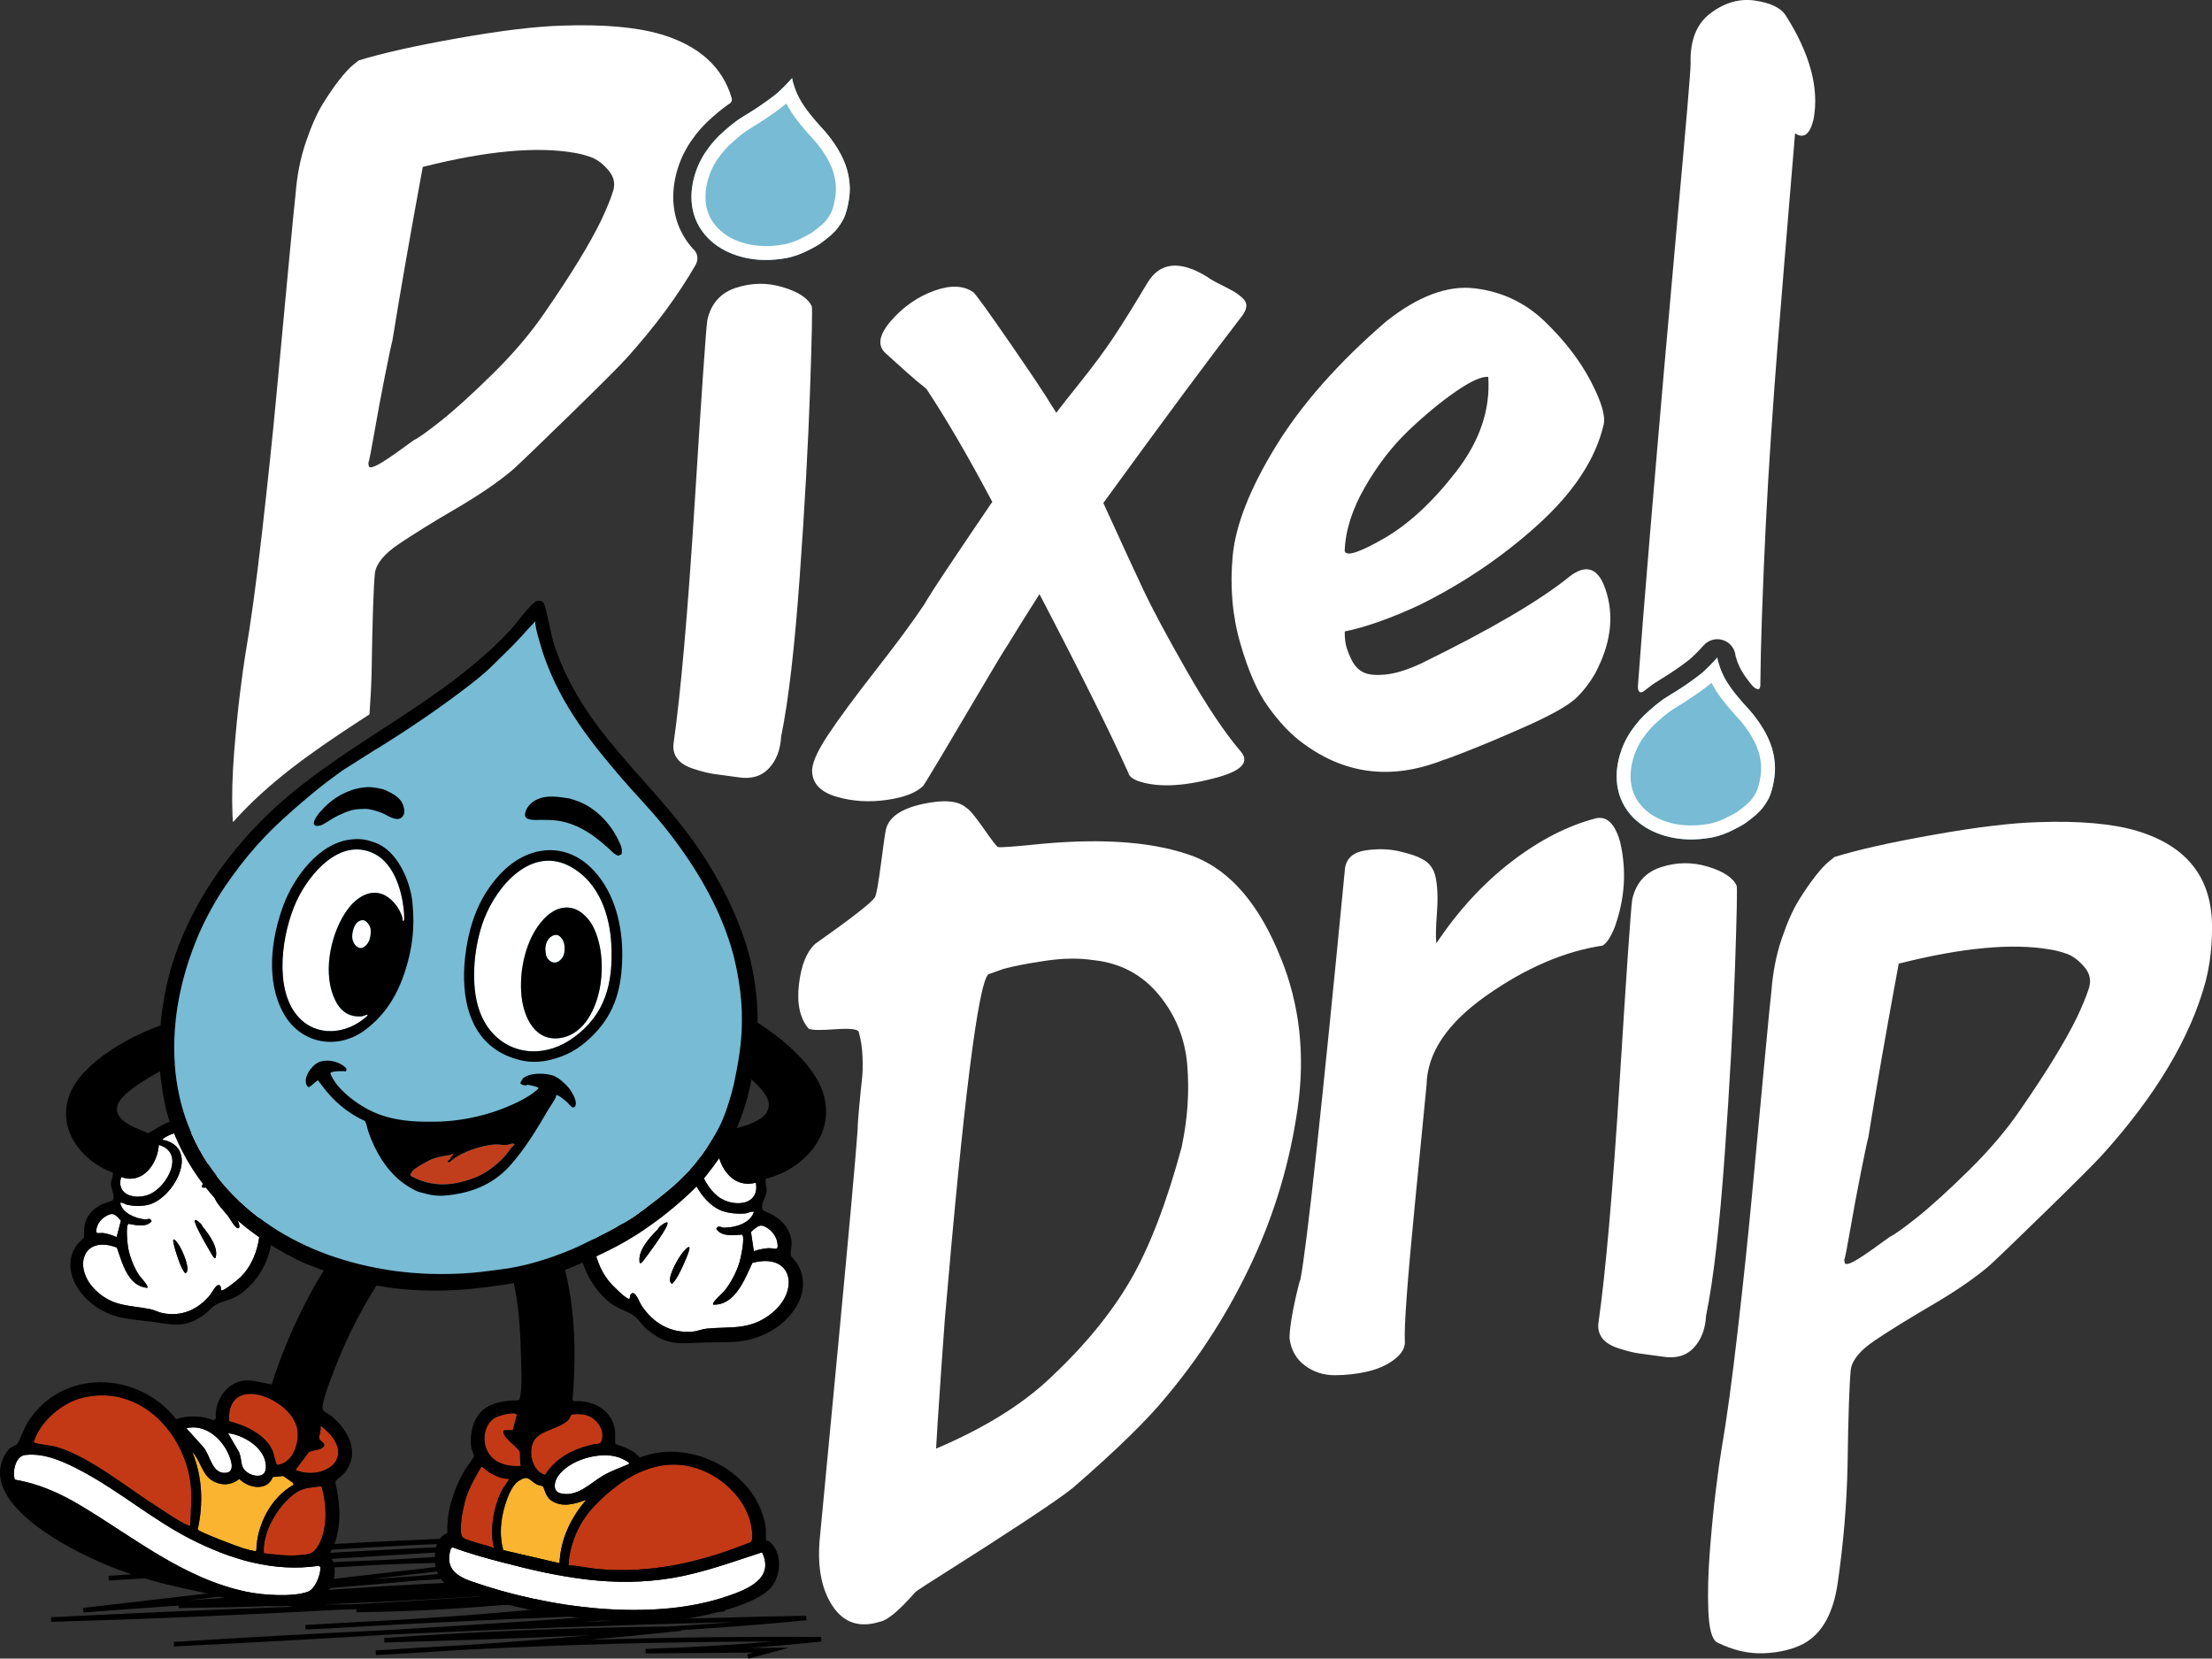 <?xml version="1.0" encoding="UTF-8"?> <svg xmlns="http://www.w3.org/2000/svg" id="Layer_1" data-name="Layer 1" viewBox="0 0 484.07 362.96"><rect x="0" y="0" width="484.07" height="362.96" fill="#333333" stroke="none"/><g><g><path d="M383.66,156.35c-.8-1-1.67-1.87-2.5-2.84-1.94-2.25-3.68-4.46-4.71-7.28-.16-.45-.31-.93-.43-1.36-.09-.33-.18-.67-.2-.98-.25.27-.51.54-.76.82-.56.63-1.23,1.25-1.82,1.84-.56.56-1.15,1.01-1.81,1.52-1.66,1.26-3.39,2.43-5.17,3.53-.1.06-.17.09-.17.09l-2.06,1.3c-.32.24-.42.32-.6.45-.85.61-1.72,1.37-2.45,2-1.7,1.49-2.83,2.77-4.08,4.6-.57.83-1.23,2.03-1.65,3.01-2.14,5.06-2.19,10.78,1.49,15.13,3.42,4.05,9,5.71,14.2,5.51.37-.01.58-.02,1.15-.07,0,0,1.77-.18,2.64-.36,1.28-.26,2.7-.76,3.88-1.31.82-.38,2.63-1.31,3.3-1.79.7-.5,1.77-1.33,2.34-1.83.26-.23.87-.84,1.03-1.01.61-.66,1.38-1.83,1.77-2.59.32-.64.54-1.33.72-1.98.18-.65.22-.91.31-1.37.47-2.29.46-4.15,0-6.42-.65-3.16-2.46-6.16-4.43-8.61Z" style="fill: #77bbd4;"></path><path d="M374.56,149.46c1.23,2.39,2.83,4.34,4.3,6.03.34.4.69.78,1.04,1.16.49.54.96,1.06,1.39,1.59,2.04,2.53,3.36,5.06,3.82,7.32.39,1.87.39,3.33,0,5.2l-.06.31c-.05.28-.09.45-.2.83-.13.47-.3,1.02-.51,1.44-.29.58-.91,1.5-1.28,1.9-.13.15-.65.65-.79.78-.49.43-1.48,1.2-2.11,1.65-.4.28-1.93,1.09-2.83,1.51-1.03.48-2.22.89-3.2,1.08-.53.11-1.72.25-2.32.31-.39.04-.58.04-.8.05h-.18c-.24.02-.49.02-.74.02-4.62,0-8.63-1.62-11.02-4.45-3.66-4.33-1.93-9.83-1.02-11.99.33-.77.88-1.79,1.35-2.47,1.13-1.64,2.1-2.74,3.58-4.03.73-.64,1.5-1.31,2.23-1.83.16-.11.26-.19.45-.34l.1-.07,1.85-1.17c.08-.04.16-.09.26-.15,2.01-1.26,3.78-2.46,5.4-3.69.45-.34.87-.67,1.29-1.02M375.83,143.89c-.25.27-.51.54-.76.82-.56.63-1.23,1.25-1.82,1.84-.56.56-1.15,1.01-1.81,1.52-1.66,1.26-3.39,2.43-5.17,3.53-.1.06-.17.09-.17.09l-2.06,1.3c-.32.24-.42.32-.6.45-.85.61-1.72,1.37-2.45,2-1.7,1.49-2.83,2.77-4.08,4.6-.57.83-1.23,2.03-1.65,3.01-2.14,5.06-2.19,10.78,1.49,15.13,3.24,3.83,8.4,5.52,13.34,5.52.29,0,.57,0,.86-.02.37-.01.58-.02,1.15-.07,0,0,1.77-.18,2.64-.36,1.28-.26,2.7-.76,3.88-1.31.82-.38,2.63-1.31,3.3-1.79.7-.5,1.77-1.33,2.34-1.83.26-.23.87-.84,1.03-1.01.61-.66,1.38-1.83,1.77-2.59.32-.64.54-1.33.72-1.98.18-.65.22-.91.31-1.37.47-2.29.46-4.15,0-6.42-.65-3.16-2.46-6.16-4.43-8.61-.8-1-1.67-1.87-2.5-2.84-1.94-2.25-3.68-4.46-4.71-7.28-.16-.45-.31-.93-.43-1.36-.09-.33-.18-.68-.2-.98h0Z" style="fill: #fff;"></path></g><g><path d="M280.29,209.64c4.13,10.16,5.36,21.11,3.69,32.85-1.67,11.75-5,22.97-10,33.68-5,10.71-11.23,20.51-18.69,29.4-4.13,5.08-10.95,11.75-20.47,20-1.75,1.43-5.4,3.97-10.95,7.62-5.56,3.65-10.79,7.02-15.71,10.12-4.92,3.09-7.54,4.8-7.86,5.12-3.49,3.97-6.03,6.11-7.62,6.43-4.44,1.43-7.9.36-10.35-3.21-2.46-3.57-3.45-8.37-2.98-14.4.32-3.33,1.67-17.53,4.05-42.61,2.38-25.07,3.81-40.86,4.28-47.37,0-.95.12-2.7.36-5.24.24-2.54.43-4.48.59-5.83.16-1.35.2-3.01.12-5-.08-1.98-.36-3.77-.83-5.36-.16-.63-1.87-.83-5.12-.6-3.25.24-5.2.2-5.83-.12-1.9-2.22-2.62-5.43-2.14-9.64.48-4.2,1.67-7.18,3.57-8.93,8.09-5.71,12.46-9.12,13.09-10.24.32-.63.75-3.1,1.31-7.38.55-4.28.91-6.74,1.07-7.38.63-2.7,3.29-4.56,7.97-5.59,4.68-1.03,7.89-.75,9.64.83.63.32,1.86,1.79,3.69,4.4,1.82,2.62,2.89,4.01,3.21,4.17.32.16,3.57-.08,9.76-.71,13.96-1.27,25.07-.32,33.33,2.86,7.93,3.18,14.2,10.56,18.81,22.14ZM258.63,250.82c1.27-6.03,1.67-11.94,1.19-17.73-.48-5.79-2.54-10.91-6.19-15.35-3.65-4.44-8.41-6.98-14.28-7.62-3.18-.48-6.67-.44-10.47.12-3.81.56-6.9,1.15-9.28,1.79l-3.33,1.19c-2.22,2.22-5.4,27.46-9.52,75.7-.16,2.06-.4,5.36-.71,9.88-.32,4.52-.6,8.61-.83,12.26-.24,3.65-.36,5.64-.36,5.95,10.47-4.44,18.81-9.6,24.99-15.47,7.46-6.98,13.29-14.08,17.5-21.3,4.2-7.22,7.97-17.02,11.31-29.4Z" style="fill: #fff;"></path><path d="M314.33,206.43c4.76-7.14,10.24-13.09,16.42-17.85,6.19-4.76,12.38-7.93,18.57-9.52,2.38-.48,4.13,1.27,5.24,5.24,1.43,6.19,1.03,12.38-1.19,18.57-.8,2.06-1.67,3.41-2.62,4.05-8.41,1.27-16.9,4.92-25.47,10.95-8.57,6.03-12.94,12.54-13.09,19.52-.16,1.59-1.03,10.51-2.62,26.78-1.59,16.27-2.3,25.99-2.14,29.16.16,1.43-.56,2.78-2.14,4.05-1.59,1.27-3.57,2.18-5.95,2.74-2.38.56-4.8.83-7.26.83s-4.64-.71-6.55-2.14c-1.9-1.43-3.01-3.41-3.33-5.95,0-.95.12-2.22.36-3.81.24-1.58.59-3.41,1.07-5.48.48-2.06.79-3.25.95-3.57,1.43-7.46,4.68-37.45,9.76-89.98.32-2.22,1.82-3.53,4.52-3.93,2.7-.39,5.2-.32,7.5.24,2.3.56,3.85,1.07,4.64,1.55,1.74.8,2.82,2.22,3.21,4.28.39,2.06.48,4.64.24,7.74-.24,3.09-.28,5.28-.12,6.55Z" style="fill: #fff;"></path><path d="M373.36,287.84c-.16,3.02-1.07,5.4-2.74,7.14-1.67,1.75-3.93,2.38-6.78,1.9-2.38-.32-4.13-.55-5.24-.71-1.11-.16-2.54-.51-4.28-1.07-1.75-.55-2.98-1.31-3.69-2.26s-.99-2.06-.83-3.33c1.58-11.11,3.13-28.72,4.64-52.85,1.51-24.12,2.42-37.37,2.74-39.75.79-3.65,2.89-6.03,6.31-7.14,3.41-1.11,6.82-1.15,10.24-.12,3.41,1.03,5.51,2.42,6.31,4.17.16.32.04,6.35-.36,18.09-.4,11.75-1.15,25.39-2.26,40.94-1.11,15.56-2.46,27.22-4.05,34.99Z" style="fill: #fff;"></path><path d="M467.64,181.83c11.11,3.33,16.58,10.47,16.43,21.42,0,4.13-.48,8.02-1.43,11.66-3.33,12.22-10.87,24.84-22.61,37.85-1.59,1.75-5.64,5.8-12.14,12.14-6.51,6.35-10.71,10.4-12.62,12.14-3.18,2.7-7.34,5.56-12.5,8.57-5.16,3.02-9.32,5.59-12.5,7.74-3.18,2.14-4.92,4.25-5.24,6.31-.32,3.18-.56,10.16-.71,20.95-.16,8.25-.87,16.82-2.14,25.71-.95,6.67-3.41,11.11-7.38,13.33-2.38,1.27-5.28,1.98-8.69,2.14-3.41.16-6.87-.64-10.36-2.38-1.11-.64-1.74-2.94-1.9-6.9-.16-3.97-.04-8.45.36-13.45.4-5,.83-9.4,1.31-13.21.48-3.81.87-6.67,1.19-8.57,1.11-6.35,2.3-15.03,3.57-26.07,1.27-11.03,2.34-21.22,3.21-30.59.87-9.36,1.74-18.69,2.62-27.97.87-9.28,1.39-14.56,1.55-15.83.32-4.13,1.07-7.93,2.26-11.43,1.19-3.49,2.42-6.27,3.69-8.33,1.27-2.06,2.5-3.85,3.69-5.36,1.19-1.51,2.18-2.58,2.98-3.21l1.19-.95c5.08-1.58,12.34-3.21,21.78-4.88,9.44-1.67,17.02-2.58,22.73-2.74,9.05-.32,16.27.32,21.66,1.9ZM456.93,216.83c.79-1.9.55-3.61-.71-5.12-1.27-1.51-2.58-2.5-3.93-2.98-1.35-.48-2.58-.79-3.69-.95-8.25-1.43-19.28-.39-33.09,3.1-2.7,14.6-4.92,27.3-6.66,38.09-.16.48-.68,2.9-1.55,7.26-.87,4.37-1.67,8.61-2.38,12.74-.71,4.13-1.15,6.35-1.31,6.66,0,.48.08.8.24.95.48.16,1.47-.24,2.97-1.19,1.51-.95,3.77-2.54,6.79-4.76.79-.32,2.7-1.67,5.71-4.05,3.01-2.38,6.82-5.83,11.43-10.35,4.6-4.52,8.41-9.01,11.43-13.45,5.71-8.25,9.84-15,12.38-20.23,1.11-2.38,1.9-4.28,2.38-5.71Z" style="fill: #fff;"></path></g><g><path d="M170.96,161.04c-.16,3.02-1.07,5.4-2.74,7.14-1.67,1.75-3.93,2.38-6.78,1.9-2.38-.32-4.13-.55-5.24-.71-1.11-.16-2.54-.51-4.28-1.07-1.75-.55-2.98-1.31-3.69-2.26-.71-.95-.99-2.06-.83-3.33,1.58-11.11,3.13-28.72,4.64-52.85,1.51-24.12,2.42-37.37,2.74-39.75.79-3.65,2.89-6.03,6.31-7.14,3.41-1.11,6.82-1.15,10.24-.12,3.41,1.03,5.51,2.42,6.31,4.17.16.32.04,6.35-.36,18.09-.4,11.75-1.15,25.39-2.26,40.94-1.11,15.56-2.46,27.22-4.05,34.99Z" style="fill: #fff;"></path><path d="M231.12,90.37c.92-1.22,2.75-3.55,5.5-6.99,2.75-3.44,5.12-6.65,7.11-9.63,1.98-2.98,4.43-6.91,7.34-11.81,2.75-4.58,7.11-5.04,13.07-1.38.61.46,1.53,1,2.75,1.6,1.22.61,2.18,1.11,2.87,1.49.69.38,1.38.88,2.06,1.49.69.61.99,1.26.92,1.95-.08.69-.42,1.41-1.03,2.18-6.73,8.71-16.81,22.31-30.26,40.8,3.97,8.71,6.91,15.09,8.82,19.14,1.91,4.05,5.04,9.9,9.4,17.54,4.36,7.64,8.29,13.53,11.81,17.65,2.14,2.45.15,4.43-5.96,5.96-7.03,1.83-12.61,1.99-16.73.46-1.07-.46-1.68-.99-1.83-1.6-3.82-8.56-10.31-21.62-19.48-39.2-2.45,3.82-4.74,7.49-6.88,11-.92,1.37-2.9,4.66-5.96,9.86-3.06,5.2-5.88,9.97-8.48,14.33-2.6,4.36-3.98,6.61-4.13,6.76-1.53,1.53-4.21,2.56-8.02,3.09-3.82.54-7.45.31-10.89-.69-3.44-.99-5.23-2.79-5.39-5.39-.15-1.68.96-4.32,3.32-7.91,2.37-3.59,5.88-8.37,10.54-14.33,4.66-5.96,8.21-10.77,10.66-14.44.76-1.38,2.94-4.74,6.53-10.09,3.59-5.35,6.38-9.47,8.37-12.38-5.35-10.09-10.17-18.34-14.44-24.76-1.38-1.07-2.83-2.29-4.36-3.67-1.53-1.37-3.06-2.75-4.58-4.13-1.83-1.68-1.41-4.05,1.26-7.11,2.67-3.06,5.81-5.23,9.4-6.53,3.59-1.3,6.45-1.18,8.6.34.76.77,3.51,4.58,8.25,11.46,4.73,6.88,7.64,11.23,8.71,13.07.61.92.99,1.53,1.15,1.83Z" style="fill: #fff;"></path><path d="M343.31,126.29c3.81-3.01,6.5-2.06,8.09,2.86,1.9,5.71,1.11,11.82-2.38,18.33-1.11,1.9-2.38,3.57-3.81,5-.95.95-2.42,1.99-4.4,3.09-1.99,1.11-4.33,2.26-7.02,3.45-2.7,1.19-5.08,2.22-7.14,3.09-2.06.87-4.33,1.79-6.78,2.74-2.46.95-3.77,1.43-3.93,1.43-11.59,4.6-22.14,3.18-31.66-4.28-2.22-1.74-4.49-4.2-6.78-7.38-2.3-3.17-4.33-7.77-6.07-13.81-1.75-6.03-2.3-12.42-1.67-19.16.63-6.74,3.77-14.72,9.4-23.92,5.63-9.2,13.69-18.33,24.16-27.37,6.98-5.55,13.45-7.97,19.4-7.26,5.95.71,11.07,3.14,15.35,7.26,4.28,4.13,7.62,8.45,10,12.97,2.38,4.52,3.33,7.74,2.86,9.64-1.75,7.46-6.51,14.72-14.28,21.78-7.78,7.06-16.51,12.97-26.18,17.73-6.19,2.86-11.59,4.76-16.19,5.71v.24c0,.95.08,1.83.24,2.62.16.8.55,1.87,1.19,3.21.63,1.35,1.51,2.3,2.62,2.86,1.11.56,2.78.71,5,.48,2.22-.24,4.84-1.07,7.86-2.5,14.91-7.3,25.63-13.57,32.14-18.81ZM325.69,82.49c-1.43-.16-3.81.91-7.14,3.21-3.33,2.3-6.78,5.16-10.36,8.57-3.57,3.42-6.75,7.54-9.52,12.38-2.78,4.84-4.25,9.48-4.4,13.93.32,1.27,3.17.36,8.57-2.74,5.39-3.1,10.67-7.97,15.83-14.64,5.16-6.67,7.5-13.57,7.02-20.71Z" style="fill: #fff;"></path><path d="M160.13,21.48c-1.99-6.8-7.13-11.47-15.47-13.97-5.4-1.58-12.62-2.22-21.66-1.9-5.71.16-13.29,1.07-22.73,2.74-9.44,1.67-16.7,3.3-21.78,4.88l-1.19.95c-.8.64-1.79,1.71-2.98,3.21-1.19,1.51-2.42,3.3-3.69,5.36-1.27,2.06-2.5,4.84-3.69,8.33-1.19,3.49-1.95,7.3-2.26,11.43-.16,1.27-.68,6.55-1.55,15.83-.87,9.28-1.75,18.61-2.62,27.97-.87,9.36-1.95,19.56-3.21,30.59-1.27,11.03-2.46,19.72-3.57,26.07-.32,1.9-.71,4.76-1.19,8.57-.48,3.81-.91,8.21-1.31,13.21-.39,5-.51,9.48-.36,13.45.02.61.06,1.17.11,1.71.96-1.05,1.93-2.1,2.95-3.12,8.11-8.18,17.67-14.43,26.93-20.47.24-3.38.42-6.73.48-10.02.16-10.79.4-17.77.71-20.95.32-2.06,2.06-4.17,5.24-6.31,3.17-2.14,7.34-4.72,12.5-7.74,5.16-3.01,9.32-5.87,12.5-8.57,1.9-1.74,6.11-5.79,12.62-12.14,6.51-6.35,10.55-10.39,12.14-12.14,6.3-6.98,11.37-13.85,15.25-20.61.3-.65.65-1.9-.31-3.05-.06-.06-.11-.12-.16-.17-.06-.06-.11-.12-.18-.18h0c-.06-.06-.12-.12-.17-.18-.08-.09-.16-.19-.24-.28-2.55-3.02-3.9-6.78-3.91-10.86,0-2.39.45-4.83,1.33-7.26.14-.39.29-.77.45-1.14.5-1.19,1.3-2.65,2.03-3.72.36-.52.71-1,1.06-1.46,1.08-1.4,2.22-2.6,3.69-3.89.82-.71,1.77-1.54,2.74-2.24l.55-.41c.08-.06.17-.12.26-.18l.08-.05h0,0s.17-.1.17-.1c.23-.17.58-.55.44-1.17ZM133.95,42.49c-.48,1.43-1.27,3.33-2.38,5.71-2.54,5.24-6.67,11.98-12.38,20.23-3.02,4.44-6.83,8.93-11.43,13.45-4.6,4.52-8.41,7.97-11.43,10.35-3.02,2.38-4.92,3.73-5.71,4.05-3.02,2.22-5.28,3.81-6.79,4.76-1.51.95-2.5,1.35-2.97,1.19-.16-.16-.24-.48-.24-.95.16-.32.59-2.54,1.31-6.66.71-4.12,1.51-8.37,2.38-12.74.87-4.36,1.39-6.78,1.55-7.26,1.74-10.79,3.96-23.48,6.66-38.09,13.81-3.49,24.83-4.52,33.09-3.1,1.11.16,2.34.48,3.69.95,1.35.48,2.66,1.47,3.93,2.98,1.27,1.51,1.51,3.21.71,5.12Z" style="fill: #fff;"></path><path d="M390.68,3.22c-1.11-1.58-3.33-2.62-6.67-3.1s-6.55.44-9.64,2.74c-3.1,2.3-4.56,5.99-4.4,11.07,0,1.59-.95,12.85-2.86,33.8-1.9,20.95-3.93,44.16-6.07,69.63-1.08,12.89-1.95,23.8-2.61,32.81,0,.25-.03,1.97,1.32,1.08,0,0,.01,0,.02-.01.43-.36.88-.71,1.33-1.04l.54-.4c.09-.07.18-.13.27-.19l2.06-1.3c.09-.05.18-.11.27-.16.81-.51,1.61-1.03,2.4-1.57.85-.58,1.63-1.14,2.37-1.7.58-.44.99-.76,1.35-1.12.04-.04.09-.09.15-.14l.84-.82c.25-.25.5-.5.72-.75.19-.21.39-.43.59-.65l.22-.23c1.1-1.19,2.8-1.6,4.32-1.04,1.47.54,2.48,1.88,2.61,3.42.02.08.04.16.07.24,0,.01.04.14.05.16.07.25.15.49.23.73,0,.02.05.14.06.17.09.26.2.52.31.77.43.96,1,1.9,1.78,2.96.41.55.86,1.1,1.27,1.59.09.09,1.63,1.56,1.65-.26,0,0,0,0,0-.01.04-4.43.15-9.36.34-14.8.24-6.82.51-13.45.83-19.88.32-6.43.71-13.17,1.19-20.23.48-7.06.95-13.57,1.43-19.52.48-5.95.95-11.82,1.43-17.61.48-5.79.87-10.59,1.19-14.4.32-3.81.71-8.57,1.19-14.28,1.9,1.27,3.25.24,4.05-3.09,1.27-6.82-.8-14.44-6.19-22.85Z" style="fill: #fff;"></path></g><g><path d="M181.19,29.54c-.8-1-1.67-1.87-2.5-2.84-1.94-2.25-3.68-4.46-4.71-7.28-.16-.45-.31-.93-.43-1.36-.09-.33-.18-.67-.2-.98-.25.27-.51.54-.76.82-.56.63-1.23,1.25-1.82,1.84-.56.56-1.15,1.01-1.81,1.52-1.66,1.26-3.39,2.43-5.17,3.53-.1.06-.17.09-.17.09l-2.06,1.3c-.32.24-.42.32-.6.45-.85.61-1.72,1.37-2.45,2-1.7,1.49-2.83,2.77-4.08,4.6-.57.83-1.23,2.03-1.65,3.01-2.14,5.06-2.19,10.78,1.49,15.13,3.42,4.05,9,5.71,14.2,5.51.37-.01.58-.02,1.15-.07,0,0,1.77-.18,2.64-.36,1.28-.26,2.7-.76,3.88-1.31.82-.38,2.63-1.31,3.3-1.79.7-.5,1.77-1.33,2.34-1.83.26-.23.87-.84,1.03-1.01.61-.66,1.38-1.83,1.77-2.59.32-.64.54-1.33.72-1.98.18-.65.22-.91.31-1.37.47-2.29.46-4.15,0-6.42-.65-3.16-2.46-6.16-4.43-8.61Z" style="fill: #77bbd4;"></path><path d="M172.09,22.66c1.23,2.39,2.83,4.34,4.3,6.03.34.4.69.78,1.04,1.16.49.54.96,1.06,1.39,1.59,2.04,2.53,3.36,5.06,3.82,7.32.39,1.87.39,3.33,0,5.2l-.06.32c-.05.28-.09.45-.19.83-.13.48-.3,1.02-.51,1.44-.29.58-.91,1.5-1.28,1.9-.13.15-.65.65-.79.78-.49.43-1.48,1.2-2.11,1.65-.4.28-1.93,1.09-2.82,1.51-1.03.48-2.22.89-3.2,1.08-.53.11-1.72.25-2.32.31-.39.04-.58.04-.8.05h-.18c-.24.02-.49.02-.74.02-4.62,0-8.63-1.62-11.02-4.45-3.66-4.33-1.93-9.83-1.02-11.99.33-.77.88-1.79,1.35-2.47,1.13-1.64,2.1-2.74,3.58-4.03.73-.64,1.5-1.31,2.23-1.83.16-.12.26-.19.47-.35l.08-.06,1.85-1.17c.07-.04.16-.09.26-.15,2.01-1.26,3.78-2.46,5.4-3.69.45-.34.87-.67,1.29-1.02M173.36,17.08c-.25.27-.51.54-.76.82-.56.63-1.23,1.25-1.82,1.84-.56.56-1.15,1.01-1.81,1.52-1.66,1.26-3.39,2.43-5.17,3.53-.1.06-.17.09-.17.09l-2.06,1.3c-.32.24-.42.32-.6.45-.85.61-1.72,1.37-2.45,2-1.7,1.49-2.83,2.77-4.08,4.6-.57.83-1.23,2.03-1.65,3.01-2.14,5.06-2.19,10.78,1.49,15.13,3.24,3.83,8.4,5.52,13.34,5.52.29,0,.57,0,.86-.02.37-.01.58-.02,1.15-.07,0,0,1.77-.18,2.64-.36,1.28-.26,2.7-.76,3.88-1.31.82-.38,2.63-1.31,3.3-1.79.7-.5,1.77-1.33,2.34-1.83.26-.23.87-.84,1.03-1.01.61-.66,1.38-1.83,1.77-2.59.32-.64.54-1.33.72-1.98.18-.65.22-.91.31-1.37.47-2.29.46-4.15,0-6.42-.65-3.16-2.46-6.16-4.43-8.61-.8-1-1.67-1.87-2.5-2.84-1.94-2.25-3.68-4.46-4.71-7.28-.16-.45-.31-.93-.43-1.36-.09-.33-.18-.68-.2-.98h0Z" style="fill: #fff;"></path></g></g><g><g><g><polygon points="162.15 222.32 162.58 222.75 162.58 222.32 162.15 222.32" style="fill: #fff;"></polygon><g><path d="M144.17,256.7c-.64-2.37.61-7.5,2.33-9.3,2.48-2.61,7.2-1.29,9.56.88.09.52-.24.26-.54.32-8.83,1.49-3.63,14.05,2.35,16.34,1.57.6,3.59.77,5.26.61.66-.06,1.24-.55,1.85-.33-.79,2.53-4.18,3.47-6.55,3.46-.64,0-1.2-.7-1.69.25,1.13,1.77,3.82,1.4,5.65,1.26.7.52-.27,5.04-.55,5.99-.61,2.11-1.97,4.71-3.37,6.4-.36.44-2.82,2.51-2.38,2.94,4.79.15,6.86-5.52,8.56-9.14,8.89-2.37,10.41,6.2,4.14,11.09-4.75,3.71-8.76,2.76-14.11,3.27-.98.09-2.03.56-3.05.65-4.82.43-8.62-1.79-11.23-5.71-.52-.78-1.36-3.34-2.25-2.57-.44.38-.11,1.3-.63,1.1-.88-.32-3.56-2.98-4.23-3.81-3.94-4.82-4.5-12.57-2.18-18.25,1.9-4.66,6.01-8.11,10.54-10.1.05.78-.15,1.4-.08,2.25.14,1.61,1.58,5.51,3.66,4.91.24-.35-.9-2.04-1.03-2.55ZM137.93,265.76c1.35-1.42,3.26-2.8,4.02-4.56-.64-.58-4.42,2.74-5,3.36-.46.5-2.54,3.22-1.95,3.81s2.48-2.14,2.93-2.61ZM140,276.41c.36.26,1.26-1.16,1.48-1.45,1.15-1.52,3.71-5.05,4.43-6.65s-.91-.4-1.46.06c-.3.25-.4.56-.62.79-1.75,1.74-4.39,4.66-3.82,7.25ZM149.56,273.92c-1.07,1.23-2.94,4.56-2.94,6.16,0,.4.12.64.43.89.82-.74,1.31-1.77,1.82-2.74.37-.71,2.33-4.88,1.98-5.3-.22-.26-1.14.81-1.3.98Z" style="fill: #fff;"></path><path d="M165.41,258.81c-5.46,1.44-8.67-4.17-8.47-8.91-6.82,1.24-3.19,10.07.94,12.43,3.24,1.85,8.4,1.28,7.53-3.52Z" style="fill: #fff;"></path><path d="M164.97,273.8c.94-.33,2.17-.58,3.15-.65,1.38-.09,2.3.85,2.01-1.14-.17-1.15-.88-2.28-1.8-2.98-1.86-1.43-2.4-.83-3.99.57l.63,4.2Z" style="fill: #fff;"></path><path d="M143.82,269.16c-1.75,1.74-4.39,4.66-3.82,7.25.36.26,1.26-1.16,1.48-1.45,1.15-1.52,3.71-5.05,4.43-6.65s-.91-.4-1.46.06c-.3.25-.4.56-.62.79Z"></path><path d="M135,268.37c.62.61,2.48-2.14,2.93-2.61,1.35-1.42,3.26-2.8,4.02-4.56-.64-.58-4.42,2.74-5,3.36-.46.5-2.54,3.22-1.95,3.81Z"></path><path d="M150.85,272.94c-.22-.26-1.14.81-1.3.98-1.07,1.23-2.94,4.56-2.94,6.16,0,.4.12.64.43.89.82-.74,1.31-1.77,1.82-2.74.37-.71,2.33-4.88,1.98-5.3Z"></path></g></g><path d="M180.28,239.7c-2.31-8.51-14.39-16.67-22.11-20.03-3.43-1.49-10.39-4.42-10.78,1.7-.31,4.94,5.37,6.59,8.79,8.76,3.01,1.91,11.61,7.68,12.03,11.21.48,3.97-5.54,5.04-8.34,5.96-1.15-.7-2.12-1.69-3.26-2.4-4.9-3.08-9.84-3.11-13.46,1.76-.39.53-.61,1.59-1.12,1.92-1.14.74-3.67,1.5-5.19,2.41-11.46,6.83-14.12,24.12-4.24,33.35,2.29,2.14,4.21,2.25,6.17,3.61.71.49,1.96,2.26,2.86,3.01,4.55,3.81,7.38,2.93,12.8,2.82,5.52-.11,9.35.34,14.38-2.56,5.02-2.89,9.07-8.97,5.68-14.66-.29-.48-1.4-1.65-1.45-1.83-.1-.38.26-2.16.18-2.99-.23-2.52-1.77-4.44-3.84-5.72-.4-.25-2.33-1.07-2.4-1.18-.77-1.08.75-2.95.81-4.22.04-.81-.43-1.78-.18-2.66,8.13-2.05,15.09-9.4,12.68-18.27ZM156.93,249.91c-.2,4.74,3.01,10.35,8.47,8.91.87,4.79-4.3,5.37-7.53,3.52-4.12-2.36-7.75-11.18-.94-12.43ZM168.77,287.49c-4.75,3.71-8.76,2.76-14.11,3.27-.98.09-2.03.56-3.05.65-4.82.43-8.62-1.79-11.23-5.71-.52-.78-1.35-3.34-2.25-2.57-.44.38-.11,1.3-.63,1.1-.88-.32-3.56-2.98-4.23-3.81-3.94-4.82-4.5-12.57-2.18-18.25,1.9-4.66,6.01-8.11,10.54-10.1.05.78-.16,1.4-.08,2.25.14,1.61,1.58,5.51,3.66,4.91.24-.35-.9-2.04-1.03-2.55-.64-2.37.61-7.5,2.33-9.3,2.48-2.61,7.2-1.29,9.56.88.09.52-.24.26-.54.32-8.83,1.49-3.63,14.05,2.35,16.34,1.57.6,3.59.77,5.26.61.66-.06,1.24-.55,1.85-.33-.79,2.53-4.18,3.47-6.55,3.46-.64,0-1.2-.7-1.69.25,1.13,1.77,3.82,1.4,5.65,1.26.7.52-.27,5.04-.55,5.99-.61,2.11-1.97,4.71-3.38,6.4-.36.44-2.82,2.51-2.38,2.94,4.79.15,6.86-5.52,8.56-9.14,8.89-2.37,10.41,6.2,4.14,11.09ZM168.33,269.03c.92.7,1.63,1.83,1.8,2.98.29,1.99-.63,1.05-2.01,1.14-.99.07-2.21.32-3.15.65l-.63-4.2c1.59-1.4,2.13-2,3.99-.57Z"></path></g><path d="M179.75,359.23l-.05-1c-16.88-.12-33.85.1-50.81.63,6.76-.6,13.51-1.26,20.22-1.97v-.15c9.14-.58,18.28-1.28,27.36-2.16l-.06-1c-16.18.32-32.45.77-48.72,1.34,10.33-.72,20.65-1.48,30.92-2.26l-.05-1c-13.19.35-26.46.8-39.73,1.34,6.51-.66,13-1.44,19.44-2.37l-.08-1c-5.14.09-10.3.18-15.45.29.74-.09,1.48-.17,2.22-.26l4.62-.56-3.07-.29c1.86-.14,3.73-.29,5.59-.43,8.64-.68,16.42-1.37,24.08-2.82l-.11-.99c-3.86.12-7.72.24-11.58.37,2.02-.33,3.99-.74,5.96-1.25l3.97-1.03-4.1.05c-12.46.14-24.98.48-37.49,1.03,4.96-.55,9.92-1.14,14.85-1.78l-.05-1c-1.91-.05-3.83-.08-5.75-.11l26.85-3.11c.45-.05,1.96-.29,2.57-1.14.22-.31.3-.68.22-1.05l-.09-.4h-.41c-36.92.89-75.1,1.79-112.47,5.33l.08,1c27.25-1.98,55.29-4.02,83.18-4.36l-18.82,1.15c-24.68,1.05-49.41,2.55-73.86,4.51l.07,1,73.84-4.5c8.59-.36,17.17-.67,25.73-.92-8.22.92-16.53,1.4-24.63,1.86l-20.13,1.16c-20.26.75-40.45,2.13-60.25,3.48l.06,1,60.24-3.48c6.83-.25,13.68-.44,20.51-.52l-86.39,10.01.1,1c6.92-.53,13.85-1.03,20.79-1.51l.03.55c7.78-.1,15.58-.27,23.39-.52.55.08,1.09.16,1.64.23-17.7.64-35.39,1.41-52.97,2.3l.04,1c20.88-.61,41.89-1.49,62.88-2.64,1.3-.04,2.61-.09,3.91-.13v.67c10.63-.13,21.32-.66,31.93-1.58,6.55-.16,13.1-.3,19.64-.43-14.09,1.75-28.35,2.83-42.48,3.68-6.77.35-13.53.73-20.26,1.12l.06,1c6.7-.35,13.47-.71,20.26-1.12,16.05-.83,32.18-1.53,48.26-2.09-16.63,1.19-33.32,2.29-50.01,3.3-15.84.76-31.65,1.63-47.37,2.61l.06,1c15.74-.78,31.55-1.65,47.37-2.61,25.07-1.2,50.21-2.11,75.21-2.73-4.81.37-9.64.69-14.46.98-20.66.23-41.55,1.07-62.14,2.5l.05,1c14.9-.45,30.04-.91,45.24-1.61-9.35.84-18.74,1.58-28.11,2.21-6.36.33-12.71.71-19.03,1.14l.06,1c6.33-.33,12.68-.71,19.03-1.14,22.56-1.18,45.29-1.79,67.86-1.82-9.28.77-18.62,1.31-27.89,1.61l.02,1,23.65-.2-1.41.38.26.96,8.94-2.41-8.98.08c5.35-.39,10.69-.86,15.98-1.4ZM148.17,345.82c-.34.04-.67.09-1.01.13v-.1c.33-.01.67-.02,1.01-.03ZM150.33,336.18c-.33.26-.99.49-1.72.57l-10.42,1.21-.08-.83h0l-.02-.66c4.09-.1,8.17-.2,12.23-.29ZM136.97,346.65v-.27c.77,0,1.56,0,2.34,0-.78.09-1.56.19-2.34.28ZM117.13,340.4l-3.44.4c-.86,0-1.71,0-2.57,0,2-.12,4-.26,6.01-.4ZM113.75,341.8c2.27,0,4.54.02,6.81.04-9.63,1.16-19.33,2.14-29.01,3.03-3.4.21-6.79.44-10.18.68l32.38-3.75ZM55.85,349.24c-4.89.31-9.78.63-14.67.96l8.06-.93v.03c13.95-1.06,28.15-2.13,42.37-3.43,17.91-1.12,35.88-1.82,53.76-2.1-4.27.77-8.72,1.18-13.8,1.61-.14.01-.28.02-.41.03-.15,0-.29.01-.43.02-24.97.3-50.04,1.57-74.88,3.81ZM77.86,351.05c-2.34.06-4.66.09-6.97.04,13.87-.53,27.76-1.3,41.59-2.29.15,0,.3.01.45.02-11.66.83-23.36,1.57-35.08,2.23ZM119.86,348.24c3.75-.29,7.5-.6,11.23-.92-1.67.18-3.35.36-5.02.53-1.91.15-3.82.29-5.73.43-.16-.01-.32-.02-.48-.04Z"></path><g><path d="M41.65,333.84c.08-3.82.56-7.54-.31-11.31-2.48-10.76-11.96-19.57-23.55-16.57-4.19,1.08-8.94,5.08-10.28,9.28-.06.19-.33.24.04.47.58.35,3.77.62,4.9.96,7.39,2.24,15.58,9.06,22.19,13.22,1.63,1.03,4.6,3.1,6.21,3.78.27.12.49.23.81.17Z" style="fill: #c43915;"></path><path d="M3.25,323.81c5.21.88,9.78,2.92,14.28,5.6,11.81,7.02,22.53,16.02,36.45,18.94,3.46.72,10.07,1.2,13.36,0,1.66-.6,2.85-3.76,2.78-5.45l-.42-.23c-9.88,1.45-19.36-1.44-28.05-5.88-8.25-4.21-15.36-10.33-23.53-14.71-3.77-2.02-8.22-4.18-12.64-3.66-2.11.25-2.82,3.67-2.24,5.4Z" style="fill: #fff;"></path><path d="M64.24,324.93l-.13-.45-2.13-1.49-2.26.23c-1.24,3.18-5.34,2.48-7.34.42-1.87,1.51-4.26,1.54-6.23.16s-2.43-4.43-4.05-6.05c2.2,5.33,2.45,11.35,1.18,16.96.32.53,8.67,3.72,9.85,4.06.7.2,1.75.53,2.43.63.23.03.37.15.56-.12.1-5.62,3.18-11.59,8.14-14.35Z" style="fill: #fab42f;"></path><path d="M57.73,339.92c2.48.24,4.98.61,7.49.43,2.35-.16,3.42-.21,4.57-2.38,1.92-3.61,1.71-8.92.55-12.73-2.57.39-4.06.17-6.2,1.87-3.53,2.8-6.7,8.21-6.41,12.81Z" style="fill: #c43915;"></path><path d="M50.15,311.01c3.5.85,7.83,2.89,9.44,6.31.3.63.79,3.15,1.1,3.25,3.36-.44,4.74-4.48,4.42-7.48-.44-4.23-6.12-7.98-10.13-8.07-3.67-.08-5.09,2.62-4.83,5.98Z" style="fill: #c43915;"></path><path d="M70.11,312.12c.24.84-.36,2-.23,2.71.1.58,1.39.91,1,1.63-.53,1-2.4.8-3.28,1.3l-2.93,3.91c5.33,2.29,12.62-1.68,7.71-7.6-.21-.25-2.06-2.2-2.28-1.95Z" style="fill: #c43915;"></path><path d="M40.79,312.55l3.65,4.06c1.61,1.73,1.86,5.92,4.92,5.71,2.38-.17,1.04-3.33.44-4.55-1.64-3.32-5.14-6.16-9.01-5.22Z" style="fill: #fff;"></path><path d="M49.91,313.64l2.43,4.19c.8,2.08.03,3.49,2.27,4.68,1.35.72,3.4.74,3.56-1.16.35-4.15-4.61-7.29-8.26-7.71Z" style="fill: #fff;"></path><path d="M72.6,309.95c-.96-.82-2.16-.9-2.01-2.23.25-2.16,1.79-5.9,2.61-8.05,3.32-8.68,7.87-17.06,13.42-24.49l-11.73-3.17c-6.81,9.38-11.87,19.94-15.45,30.95-1.85-.28-3.85-.96-5.74-.86-4,.22-6.89,4.52-6.45,8.34l-.47.35c-2.71-1.01-5.48-1.09-8.24-.24-8.36-10.64-25.22-11.17-32.6.91-.51.84-1.88,4.23-2.13,4.49-.48.5-1.51.54-2.3,1.72-6.5,9.7,9.73,19.02,16.61,22.42,8.91,4.39,15.71,6.19,25.28,8.18,5.05,1.05,9.62,2.93,14.87,3.16,6.32.28,16.1-.1,14.87-9-.13-.91-1.07-1.95-1.07-2.19,0-.21,1.05-2.1,1.24-2.68,1.45-4.28,1.08-8.87.06-13.18.07-.5,1.28-1.22,1.75-1.74,3.89-4.35,1.32-9.45-2.51-12.71ZM54.98,305.03c4.01.09,9.69,3.84,10.13,8.07.31,3-1.06,7.03-4.42,7.48-.32-.11-.81-2.62-1.1-3.25-1.6-3.42-5.94-5.46-9.44-6.31-.26-3.35,1.16-6.06,4.83-5.98ZM42.09,317.76c1.63,1.62,2.13,4.7,4.05,6.05,1.97,1.38,4.36,1.36,6.23-.16,2,2.06,6.1,2.76,7.34-.42l2.26-.23,2.13,1.49.13.45c-4.95,2.76-8.03,8.74-8.14,14.35-.18.27-.32.16-.56.12-.68-.1-1.73-.43-2.43-.63-1.17-.33-9.53-3.52-9.85-4.06,1.27-5.61,1.02-11.62-1.18-16.96ZM58.17,321.35c-.16,1.9-2.21,1.88-3.56,1.16-2.24-1.19-1.48-2.6-2.27-4.68l-2.43-4.19c3.65.42,8.61,3.56,8.26,7.71ZM49.79,317.77c.6,1.22,1.94,4.38-.44,4.55-3.06.21-3.31-3.98-4.92-5.71l-3.65-4.06c3.87-.94,7.37,1.9,9.01,5.22ZM7.52,315.23c1.34-4.19,6.1-8.19,10.28-9.28,11.59-3,21.07,5.81,23.54,16.57.87,3.77.39,7.49.31,11.31-.31.06-.53-.05-.81-.17-1.61-.68-4.58-2.75-6.21-3.78-6.6-4.17-14.8-10.98-22.19-13.22-1.13-.34-4.32-.61-4.9-.96-.37-.23-.1-.27-.04-.47ZM67.34,348.34c-3.29,1.2-9.9.73-13.35,0-13.93-2.92-24.65-11.92-36.45-18.94-4.5-2.68-9.07-4.72-14.28-5.6-.59-1.72.13-5.15,2.24-5.4,4.42-.52,8.87,1.64,12.64,3.66,8.16,4.37,15.27,10.49,23.52,14.71,8.69,4.44,18.17,7.32,28.05,5.88l.42.23c.07,1.69-1.12,4.85-2.78,5.45ZM69.79,337.98c-1.15,2.16-2.22,2.21-4.57,2.38-2.51.18-5.01-.2-7.49-.43-.29-4.6,2.88-10.01,6.41-12.81,2.14-1.69,3.62-1.48,6.2-1.87,1.16,3.81,1.38,9.12-.55,12.73ZM64.68,321.67l2.93-3.91c.88-.5,2.75-.3,3.28-1.3.38-.72-.9-1.05-1-1.63-.13-.71.47-1.87.23-2.71.22-.25,2.07,1.7,2.28,1.95,4.91,5.92-2.38,9.9-7.71,7.6Z"></path></g><g><path d="M124.41,342.53c2.29.09,4.56.68,6.84.87,8.88.72,17.04-.58,25.47-3.2,2.53-.79,5.05-1.74,7.52-2.69.71-.56.25-3.05.07-3.94-.91-4.41-4.33-8.33-8.13-10.55-9.85-5.77-19.22-.73-26.24,6.69-3.2,3.38-5.33,8.17-5.54,12.82Z" style="fill: #c43915;"></path><path d="M166.76,339.71c-6.43,2.06-12.8,4.45-19.49,5.58-13.06,2.21-24.91-.13-37.5-3.43-3.6-.94-7.19-1.92-10.68-3.24l-.42.21c-1.33,4.17.92,5.97,4.5,7.23,16.45,5.78,39.39,8.99,56.1,3.2,4.35-1.51,10.25-3.84,7.48-9.56Z" style="fill: #fff;"></path><path d="M110.12,339.23l12.34,2.87c.21-5.23,2.47-10.01,5.87-13.9-2.47.92-5.27,1.81-7.67.18-1.39-.94-1.49-2.84-1.88-3.11-.25-.17-.88-.19-1.31-.42-1.71-.95-1.78-2.17-3.97-.74-1.43.93-2.42,3.54-2.91,5.13-1,3.24-1.35,6.69-.45,10Z" style="fill: #fab42f;"></path><path d="M127.72,309.56c-.54-.08-2.28-.19-2.66.05-.25.15-.33.72-.55.97-1.87,2.11-6.11,2.3-7.58,4.59-1.47,2.28-.56,6.79,2.36,7.58,2.4-3.81,6.22-5.67,10.5-6.67.86-.2,1.68.19,1.96-1.08.56-2.49-1.58-5.08-4.03-5.44Z" style="fill: #c43915;"></path><path d="M105.3,321.02c-1.31,2.31-2.57,4.39-3.37,6.95-.52,1.67-1.67,7.02-.74,8.35.63.91,5.72,1.8,6.93,2.51-1.07-4.01-.07-9.38,1.87-13.01.16-.31,1.54-2.07,1.39-2.2-1.55.06-3.16-.71-4.46-1.52-.39-.24-1.39-1.25-1.62-1.09Z" style="fill: #c43915;"></path><path d="M137.66,320.37c.3-.42-1.97-1.35-2.33-1.47-4.07-1.36-10.84.56-13.27,4.22-.81,1.21-1.14,3.25.6,3.67,3.71.91,6.5-2.25,9.37-3.91,1.86-1.07,3.68-1.67,5.63-2.52Z" style="fill: #fff;"></path><path d="M113.98,320.8c-.32-.88-.01-2.55-.33-3.25-.36-.79-4.3-3.45-3.35-4.55l1.92-.03.87-3.32c-.26-.88-3.78.14-4.47.48-2.47,1.21-3.11,4.42-2.22,6.86,1.16,3.16,4.49,4.07,7.58,3.83Z" style="fill: #c43915;"></path><polygon points="137.44 321.46 137.87 321.89 137.88 321.46 137.44 321.46" style="fill: #fff;"></polygon><rect x="135.49" y="323.85" width=".43" height=".21" style="fill: #fff;"></rect><rect x="108.34" y="333.19" width=".43" height=".21" style="fill: #fff;"></rect><rect x="97.91" y="343.62" width=".43" height=".21" style="fill: #fff;"></rect><path d="M168.49,337.43c-.23-.19-.77-.28-.82-.37-.15-.23,0-1.88-.06-2.44-1.5-12.27-16.27-20.12-27.59-15.66-1.44-1.63-3.28-2.27-5.31-2.92-.24-.89,0-1.83-.1-2.73-.46-4.56-4.63-7-8.98-6.66l-.33-.33c.88-10.67.59-21.74-2.65-32l-11.5,1.73c2.14,6.44,2.64,12.91,2.82,19.66.07,2.74.35,6.84-.06,9.5-.05.35-.16.7-.26,1.04l-.25.19c-2.23.04-4.53.23-6.53,1.29-3.15,1.68-4.19,5.7-3.74,9.04.08.57.64,1.54.58,1.94-.06.35-1.8,2.62-2.16,3.26-2.28,4.08-3.84,8.72-3.65,13.46-1.64.89-2.22,1.75-2.56,3.58-.71,3.83.47,7.47,4.33,8.81,13.74,4.78,32.47,8.13,46.98,6.88,5.48-.47,18.83-3.14,22.26-7.5,2.07-2.63,2.26-7.51-.44-9.76ZM156.19,323.02c3.79,2.22,7.22,6.15,8.13,10.55.18.89.64,3.38-.07,3.94-2.48.95-4.99,1.9-7.52,2.69-8.42,2.62-16.59,3.92-25.47,3.2-2.28-.19-4.55-.77-6.84-.87.2-4.65,2.34-9.44,5.54-12.82,7.02-7.42,16.4-12.46,26.24-6.69ZM135.33,318.9c.36.12,2.63,1.05,2.33,1.47-1.95.85-3.77,1.45-5.63,2.52-2.87,1.66-5.66,4.82-9.37,3.91-1.74-.43-1.41-2.46-.6-3.67,2.43-3.66,9.21-5.58,13.27-4.22ZM116.93,315.17c1.47-2.29,5.71-2.47,7.58-4.59.22-.25.3-.81.55-.97.38-.23,2.12-.13,2.66-.05,2.45.36,4.59,2.94,4.03,5.44-.28,1.27-1.1.88-1.96,1.08-4.28,1-8.11,2.86-10.5,6.67-2.91-.79-3.83-5.3-2.36-7.58ZM117.45,324.84c.43.24,1.07.25,1.31.42.39.28.5,2.17,1.88,3.11,2.41,1.63,5.21.74,7.67-.18-3.4,3.89-5.65,8.67-5.87,13.9l-12.34-2.87c-.9-3.3-.55-6.76.45-10,.49-1.59,1.48-4.2,2.91-5.13,2.19-1.43,2.26-.21,3.97.74ZM108.62,310.12c.69-.34,4.22-1.36,4.48-.48l-.87,3.32-1.92.03c-.95,1.1,2.99,3.77,3.35,4.55.32.7.01,2.37.33,3.25-3.09.24-6.41-.67-7.58-3.83-.89-2.43-.25-5.65,2.22-6.86ZM101.93,327.98c.8-2.57,2.06-4.64,3.37-6.95.23-.16,1.23.85,1.62,1.09,1.3.81,2.91,1.58,4.46,1.52.15.12-1.22,1.89-1.39,2.19-1.94,3.63-2.94,9-1.87,13.01-1.21-.71-6.3-1.61-6.93-2.51-.92-1.33.23-6.68.74-8.35ZM159.28,349.27c-16.71,5.79-39.66,2.58-56.1-3.2-3.58-1.26-5.83-3.06-4.5-7.23l.42-.21c3.48,1.32,7.07,2.29,10.68,3.24,12.59,3.3,24.43,5.64,37.5,3.43,6.69-1.13,13.07-3.52,19.49-5.58,2.77,5.72-3.13,8.05-7.48,9.56Z"></path></g><g><path d="M44.17,259.8c1.77.72,3.39-2.56,3.66-3.97.14-.74.02-1.3.14-1.98,3.79,2.16,7.07,5.56,8.3,9.81,1.51,5.19.3,11.92-3.59,15.78-.67.66-3.26,2.74-4.06,2.94-.47.12-.1-.65-.45-1.02-.72-.76-1.68,1.41-2.21,2.04-2.64,3.19-6.18,4.78-10.36,3.96-.88-.17-1.76-.67-2.61-.85-4.64-.94-8.24-.48-12.06-4.16-5.04-4.86-2.92-12.22,4.65-9.33,1.16,3.33,2.44,8.49,6.65,8.8.43-.33-1.54-2.37-1.81-2.79-1.07-1.61-2.02-4.02-2.37-5.92-.15-.86-.59-4.91.07-5.3,1.59.29,3.91.87,5.06-.58-.34-.88-.9-.32-1.46-.38-2.08-.22-4.96-1.34-5.42-3.64.55-.15,1.02.34,1.59.46,1.44.29,3.23.33,4.66-.05,5.45-1.45,11.16-11.97,3.57-14.09-.26-.07-.58.12-.45-.33,2.27-1.68,6.53-2.4,8.46.11,1.33,1.74,1.96,6.34,1.18,8.36-.17.43-1.32,1.81-1.14,2.14ZM52.27,268.73c.57-.46-1-3.03-1.36-3.51-.45-.6-3.45-3.86-4.07-3.4.51,1.61,2.05,3,3.1,4.36.35.45,1.72,3.03,2.32,2.56ZM44.47,268.61c-.18-.22-.24-.5-.47-.75-.44-.46-1.74-1.6-1.27-.19s2.4,4.79,3.27,6.23c.17.28.82,1.6,1.16,1.41.73-2.22-1.31-5.02-2.68-6.7ZM37.97,271.27c-.34.33.99,4.17,1.25,4.82.35.89.69,1.84,1.34,2.57.3-.19.42-.38.46-.74.15-1.4-1.18-4.5-2-5.67-.12-.16-.83-1.19-1.04-.98Z" style="fill: #fff;"></path><path d="M26.52,257.56c4.65,1.76,7.98-2.85,8.24-7.02,5.86,1.72,1.86,9.11-1.97,10.79-3,1.32-7.48.34-6.27-3.77Z" style="fill: #fff;"></path><path d="M25.52,270.73c-.79-.37-1.84-.71-2.7-.86-1.2-.21-2.09.53-1.65-1.19.25-1,.98-1.91,1.85-2.44,1.76-1.08,2.18-.5,3.44.87l-.94,3.62Z" style="fill: #fff;"></path><path d="M44.47,268.61c1.37,1.68,3.41,4.48,2.68,6.7-.34.2-.99-1.13-1.16-1.41-.86-1.44-2.78-4.76-3.27-6.23s.83-.27,1.27.19c.24.25.29.53.47.75Z"></path><path d="M52.27,268.73c-.6.48-1.98-2.1-2.32-2.56-1.05-1.36-2.59-2.75-3.1-4.36.62-.45,3.62,2.81,4.07,3.4.36.48,1.93,3.05,1.36,3.51Z"></path><path d="M37.97,271.27c.21-.21.93.82,1.04.98.83,1.17,2.15,4.27,2,5.67-.04.35-.16.55-.46.74-.65-.72-.99-1.67-1.34-2.57-.26-.65-1.59-4.49-1.25-4.82Z"></path></g><path d="M52.26,253.34c-1.26-.94-3.4-1.83-4.33-2.59-.42-.34-.51-1.29-.81-1.78-2.72-4.6-7.05-5.02-11.62-2.78-1.06.52-2,1.3-3.07,1.8-2.37-1.06-7.54-2.55-6.75-5.99.7-3.05,8.76-7.32,11.57-8.71,3.2-1.59,8.32-2.51,8.5-6.86.23-5.4-6.14-3.47-9.28-2.48-7.07,2.23-18.4,8.26-21.21,15.5-2.93,7.54,2.49,14.62,9.42,17.17.13.8-.36,1.61-.41,2.32-.06,1.12,1.09,2.9.32,3.77-.08.09-1.84.63-2.21.81-1.93.92-3.46,2.46-3.89,4.65-.14.72,0,2.31-.11,2.64-.06.15-1.14,1.07-1.44,1.47-3.49,4.67-.51,10.37,3.62,13.36,4.14,3,7.53,2.96,12.36,3.57,4.74.6,7.14,1.62,11.47-1.29.85-.57,2.11-2.01,2.78-2.37,1.84-1.01,3.53-.93,5.73-2.59,9.5-7.17,8.77-22.56-.63-29.6ZM26.52,257.56c4.65,1.76,7.98-2.85,8.24-7.02,5.85,1.72,1.86,9.11-1.97,10.79-3,1.32-7.48.34-6.27-3.77ZM21.17,268.68c.25-1,.98-1.91,1.85-2.44,1.76-1.08,2.18-.5,3.44.87l-.94,3.62c-.79-.37-1.84-.71-2.7-.86-1.2-.21-2.09.53-1.65-1.19ZM52.68,279.45c-.67.66-3.26,2.74-4.06,2.94-.47.12-.1-.65-.45-1.02-.72-.76-1.68,1.41-2.21,2.04-2.64,3.18-6.18,4.78-10.36,3.96-.88-.17-1.76-.67-2.61-.85-4.64-.94-8.24-.48-12.06-4.16-5.04-4.86-2.92-12.22,4.65-9.33,1.16,3.33,2.44,8.49,6.65,8.8.43-.33-1.54-2.38-1.81-2.79-1.07-1.61-2.02-4.02-2.37-5.92-.16-.86-.59-4.91.07-5.3,1.59.29,3.91.87,5.06-.58-.34-.88-.9-.32-1.46-.38-2.08-.22-4.96-1.34-5.42-3.64.55-.15,1.02.34,1.59.46,1.44.29,3.23.33,4.66-.05,5.45-1.45,11.16-11.97,3.57-14.09-.26-.07-.58.12-.45-.33,2.27-1.68,6.53-2.4,8.46.11,1.33,1.74,1.96,6.34,1.18,8.36-.17.43-1.32,1.81-1.14,2.14,1.77.72,3.39-2.56,3.66-3.97.14-.74.02-1.3.14-1.98,3.79,2.16,7.06,5.56,8.3,9.81,1.5,5.19.3,11.92-3.59,15.78Z"></path><g><path d="M164.61,211.82c-1.85-9.04-6.75-18.92-12.01-26.51-10.74-15.5-25.13-25.36-31.35-44.29-.62-1.89-1.75-8.25-2.27-9.03-.38-.56-.94-.62-1.6-.43-1.04.31-4.53,5.05-5.6,6.21-15.76,17.01-38.29,25.4-54.56,41.82-10.28,10.36-18.48,23.59-21.18,38.13-.79,4.26-1.1,7.64-1.1,11.93,0,2.65-.28,2.7.58,8.84.51,3.59,1.39,6.48,1.99,8.09,4.91,13.2,14.93,22.81,27.41,29.05,1.46.73,3.05,1.33,4.58,1.92,2.67,1.04,4.61,1.69,10.99,3.31,6.98,1.76,16.66,2.01,24.99.93,2.74-.29,8.08-1.11,10.79-1.71,2.37-.53,6.43-1.68,9.44-2.99,7.92-3.45,12.05-5.53,17.93-9.86,3.44-2.53,7.23-5.87,9.46-8.24,1.71-1.82,4.4-5.55,5.84-7.76,1.6-2.45,3.33-6.35,4.67-11.19,2.34-9.58,2.98-18.53.99-28.21ZM161.1,234.59c-.34,1.65-.45,2.58-1.11,4.91-.66,2.34-1.45,4.82-2.6,7.1-1.38,2.73-4.13,6.92-6.33,9.3-.6.64-2.76,2.82-3.71,3.64-2.05,1.78-5.88,4.76-8.4,6.55-2.41,1.72-8.89,5.03-11.83,6.41-4.22,1.98-9.33,3.77-13.92,4.7-3.11.63-9.45,1.29-9.45,1.29-2.03.19-2.82.2-4.12.25-18.63.74-38.62-5.22-50.9-19.75-13.2-15.62-13.02-36.14-5.36-54.26,1.48-3.51,3.86-7.82,5.9-10.79,4.49-6.54,8.54-11.14,14.64-16.49,2.61-2.29,5.74-5,8.77-7.18.66-.47,1.01-.74,2.17-1.61l7.4-4.68s.22-.1.59-.33c6.35-3.96,12.56-8.13,18.52-12.66,2.38-1.81,4.47-3.43,6.5-5.44,2.12-2.11,4.51-4.33,6.51-6.59.9-1.01,1.84-2,2.72-2.95.05,1.09.38,2.33.7,3.51.43,1.56.95,3.29,1.53,4.88,3.7,10.11,9.91,18.05,16.88,26.12,2.99,3.46,6.08,6.6,8.96,10.17,7.08,8.79,13.57,19.56,15.9,30.88,1.67,8.15,1.7,14.8.03,23.02Z"></path><path d="M145.18,180.69c-2.88-3.58-5.98-6.72-8.96-10.17-6.97-8.07-13.18-16-16.88-26.12-.59-1.6-1.11-3.33-1.53-4.88-.33-1.18-.66-2.42-.7-3.51-.88.95-1.82,1.94-2.72,2.95-2,2.26-4.4,4.48-6.51,6.59-2.02,2.02-4.11,3.63-6.5,5.44-5.96,4.53-12.17,8.7-18.52,12.66-.37.23-.59.33-.59.33l-7.4,4.68c-1.16.87-1.51,1.14-2.17,1.61-3.03,2.19-6.16,4.9-8.77,7.18-6.11,5.35-10.15,9.95-14.64,16.49-2.04,2.97-4.42,7.29-5.9,10.79-7.66,18.13-7.84,38.64,5.36,54.26,12.28,14.53,32.27,20.49,50.9,19.75,1.31-.05,2.09-.06,4.12-.25,0,0,6.34-.66,9.45-1.29,4.59-.93,9.69-2.72,13.92-4.7,2.94-1.38,9.41-4.69,11.83-6.41,2.52-1.79,6.35-4.78,8.4-6.55.94-.82,3.11-3,3.71-3.64,2.2-2.38,4.96-6.57,6.33-9.3,1.15-2.29,1.93-4.76,2.6-7.1.66-2.33.78-3.26,1.11-4.91,1.67-8.22,1.65-14.87-.03-23.02-2.33-11.33-8.81-22.09-15.9-30.88Z" style="fill: #77bbd4;"></path><g><g><path d="M135.98,186.97c.06-.07.11-.42.11-.53.03-1.09-.34-1.66-.79-2.62-1.72-3.66-5.06-7.14-8.94-8.51-.37-.13-1.4-.51-1.73-.57-2.44-.37-5.04-.87-7.39.35-1.12.58-2.23,1.81-2.35,3.1-.15,1.54,2.54,1.22,3.53,1.23,1.19.01,2.38,0,3.57.17,4.94.7,8.85,3.79,12.3,7.11.13.12.84.55.98.55.05,0,.68-.24.7-.27Z"></path><path d="M81.12,172.27c-.19-.02-.25-.02-.4-.02-3.22.02-6.61,1.56-8.98,3.71-.92.83-2.53,2.46-2.93,3.62-.14.39-.25.85.18,1.09.22.13.88.04,1.14-.03.65-.17,1.97-1.13,2.65-1.52,1.43-.81,3.66-1.89,5.31-2.02.23-.02,1.45-.1,1.87-.09,1.07.02,2.55.48,3.56.87,1.39.54,3.77,2.47,4.81.44.41-.8-.08-2.4-.62-3.1-.85-1.09-2.17-1.76-3.39-2.31-.82-.37-2.25-.55-3.18-.65Z"></path></g><path d="M80.42,222.14c-.16-.2-.85.22-1.15.26-3.26.34-5.14-1.49-6.3-4.34-2.34-5.78-.5-14.27,3.19-19.17,1.73-2.29,4.58-4.35,7.57-3.17,2.02.8,3.77,3.07,4.32,5.13.04.13.03.64.1.7.11.08.23-.08.25-.21.05-.28.02-.96,0-1.28-.29-4.65-2.04-11.03-6.58-13.25-7.44-3.64-14.25,4.46-17.01,10.51-3.09,6.77-5,18.93.27,25.04,4.09,4.74,10.78,4.05,15.14.08.06-.06.26-.18.18-.29Z" style="fill: #fff;"></path><path d="M79.59,201.39c-.54-.1-1.27.24-1.6.66-.65.81-1.02,2.34-.88,3.36.07.56.44,1.3.89,1.67.61.5,1.06.55,1.74.12,1.23-.78,1.52-2.56,1.37-3.91-.07-.66-.81-1.77-1.51-1.89Z" style="fill: #fff;"></path><path d="M133.79,206.86c.39,8.36-1.31,15.2-8.35,20.26-8.23,5.91-18.2,2.69-20.89-7.1-1.55-5.63-.72-13.34,1.36-18.81,2.82-7.39,10.5-16.36,19.14-11.44,6.05,3.44,8.43,10.49,8.74,17.1ZM114.14,218.09c.51,4.6,2.97,9.87,8.45,9.07,4.86-.72,7.43-5.6,8.46-9.93,1.08-4.56.88-10.51-1.41-14.72-.81-1.49-2.42-3.17-4.08-3.67-2.6-.77-4.88.47-6.61,2.33-3.91,4.2-5.42,11.32-4.81,16.92Z" style="fill: #fff;"></path><circle cx="113.11" cy="190.3" r=".17" style="fill: #fff;"></circle><path d="M121.98,204.62c-.56-.13-1.06.09-1.5.42-.79.6-1.1,1.64-1.16,2.59-.01.21.16,1.46.23,1.62.45,1.11,1.7,1.84,2.79,1.05,1.25-.92,1.3-2.15,1.15-3.62-.07-.71-.77-1.9-1.51-2.07Z" style="fill: #fff;"></path><g><path d="M129.91,190.48c-5.76-6.17-13.76-5.64-19.67.02-1.22,1.17-2.25,2.42-3.22,3.81-3.12,4.48-4.64,9.8-5.24,15.19-.96,8.68.8,18.32,9.79,21.79,3.58,1.38,6.58,1.41,10.23.27,3.32-1.04,5.69-2.7,8.12-5.16,4.79-4.86,6.17-10.45,6.25-17.16.08-6.65-1.61-13.77-6.26-18.76ZM125.44,227.11c-8.23,5.91-18.2,2.69-20.89-7.1-1.55-5.63-.72-13.34,1.36-18.81,2.82-7.39,10.5-16.36,19.14-11.44,6.05,3.44,8.44,10.49,8.74,17.1.39,8.36-1.31,15.2-8.35,20.26Z"></path><path d="M125.56,198.84c-2.6-.77-4.88.47-6.61,2.33-3.91,4.2-5.42,11.32-4.81,16.92.51,4.6,2.97,9.87,8.45,9.07,4.86-.72,7.43-5.6,8.46-9.93,1.08-4.56.88-10.51-1.41-14.72-.81-1.49-2.42-3.17-4.08-3.67ZM119.56,209.26c-.07-.16-.24-1.42-.23-1.62.06-.95.37-2,1.16-2.59.44-.33.94-.55,1.5-.42.74.17,1.43,1.36,1.51,2.07.15,1.46.1,2.7-1.15,3.62-1.08.79-2.33.07-2.79-1.05Z"></path></g><path d="M90.26,197.51c-.48-4.77-3.35-11.44-8.23-13.12-1.84-.64-2.81-.87-4.81-.72-7.26.52-12.93,8.28-15.24,14.55-2.67,7.23-3.85,16.46.06,23.52,3.75,6.78,11.91,8.18,17.97,3.58,4.36-3.3,6.99-7.65,8.65-12.84,1.64-5.13,2.13-9.57,1.59-14.96ZM79.73,207.19c-.68.43-1.13.38-1.74-.12-.45-.36-.81-1.11-.89-1.67-.14-1.01.24-2.55.88-3.36.34-.42,1.06-.76,1.6-.66.7.13,1.44,1.23,1.51,1.89.15,1.34-.13,3.13-1.37,3.91ZM88.42,201.33c-.02.13-.15.29-.25.21-.08-.06-.07-.57-.1-.7-.55-2.05-2.3-4.33-4.32-5.13-3-1.18-5.84.88-7.57,3.17-3.69,4.9-5.53,13.39-3.19,19.17,1.15,2.85,3.04,4.68,6.3,4.34.3-.03.99-.46,1.15-.26.08.11-.11.23-.18.29-4.37,3.97-11.06,4.66-15.14-.08-5.27-6.11-3.36-18.27-.27-25.04,2.77-6.05,9.57-14.16,17.01-10.51,4.54,2.22,6.29,8.6,6.58,13.25.02.31.05,1,0,1.28Z"></path><path d="M112.51,250.37c-.02-.08-.21-.12-.29-.11-.47.04-1.1.32-1.63.32-.96,0-1.66-.21-2.72-.09-2.87.32-6.26,1.46-8.63,3.11-.23.16-.8.76-1,.78-.04,0-.22-.04-.27-.06-.03-.04-.04-.09-.02-.13.01-.03.04-.05.06-.07.14-.12.29-.23.42-.35.16-.15.3-.31.44-.48.14-.16.28-.33.36-.53.02-.06.04-.13.03-.19s-.05-.13-.11-.15c-.06-.02-.12,0-.17.03-.23.09-.47.19-.7.28-.06.03-.13.06-.19.08-1.12.17-2.23.38-3.31.76-.97.33-3.86,1.93-4.5,2.68-.05.05-.49.72-.5.77-.07.31.57.56.82.68,4.46,2.17,8.85,1.75,13.38-.02,2.42-.95,4.93-2.89,6.64-4.85.52-.59.97-1.32,1.49-1.92.18-.21.48-.23.39-.54Z" style="fill: #c13e1d;"></path><path d="M124.97,238.75c-.73-1.11-2.27-2.58-3.47-3.17-1.71-.84-5.7-.95-7.12.49-.1.1-.53.91-.51,1,.07.27.91.47,1.16.46.17,0,.27-.14.41-.14.05,0,.79.14.94.17.18.03,1.23.32,1.32.38.1.08.11.21.07.33-.03.09-1.18.98-1.36,1.11-.94.66-2.21,1.35-3.25,1.86-5.47,2.66-11.73,4.14-17.9,4.23-6.74.1-12.27-.51-17.82-4.64-1.94-1.45-4.09-3.41-5.05-5.68-.05-.12-.12-.29-.03-.41.03-.04.66-.24.77-.25.6-.07,1.52-.1,2.13-.08.24,0,.39.21.52-.17.13-.4-.08-.53-.35-.77-1.51-1.33-4.3-1.85-6.08-.8-1.3.77-2.91,3.07-2.32,4.61.04.1.23.45.3.51.07.06.19.11.27.1.2,0,1-.72,1.39-1.06.08-.07.25-.2.3-.25.02-.02.09-.07.11-.09.05-.05.13-.06.19-.04.11.04.15.17.22.26,0,0,0,0,0,0,.03.06.62.81.74.97,2.47,3.33,5.51,5.89,9.3,7.64.43.7.49,1.56.75,2.31,1.42,4.12,3.75,8.2,7.23,10.96.96.76,2.71,1.89,3.89,2.26.27.08.63.16.94.25,2.52.72,4.11.69,6.68.3,4.79-.72,8.96-2.64,12.26-6.3,3.29-3.66,5.95-8.11,8.43-12.34.47-.79,1.24-1.83,1.61-2.65.12-.26-.1-.63.47-.38.53.23,1.64,1.15,2.09,1.57.41.37,1.05,1.46,1.57.9.74-.79-.32-2.68-.82-3.44ZM112.12,250.91c-.52.6-.97,1.32-1.49,1.92-1.71,1.96-4.21,3.91-6.64,4.85-4.54,1.77-8.93,2.2-13.38.02-.25-.12-.89-.38-.82-.68.01-.04.45-.71.5-.77.64-.75,3.53-2.34,4.5-2.68,1.16-.4,2.35-.61,3.55-.79.28-.04.5-.32.81-.25.05.33-.31.45-.46.68-.1.15-.11.34-.21.47-.09.12-.69.39-.51.63,0,.01.24.07.29.07.2-.02.77-.62,1-.78,2.38-1.66,5.76-2.79,8.63-3.11,1.07-.12,1.76.09,2.72.09.53,0,1.16-.28,1.63-.32.08,0,.27.04.29.11.09.31-.21.33-.39.54Z"></path></g></g></g></svg> 